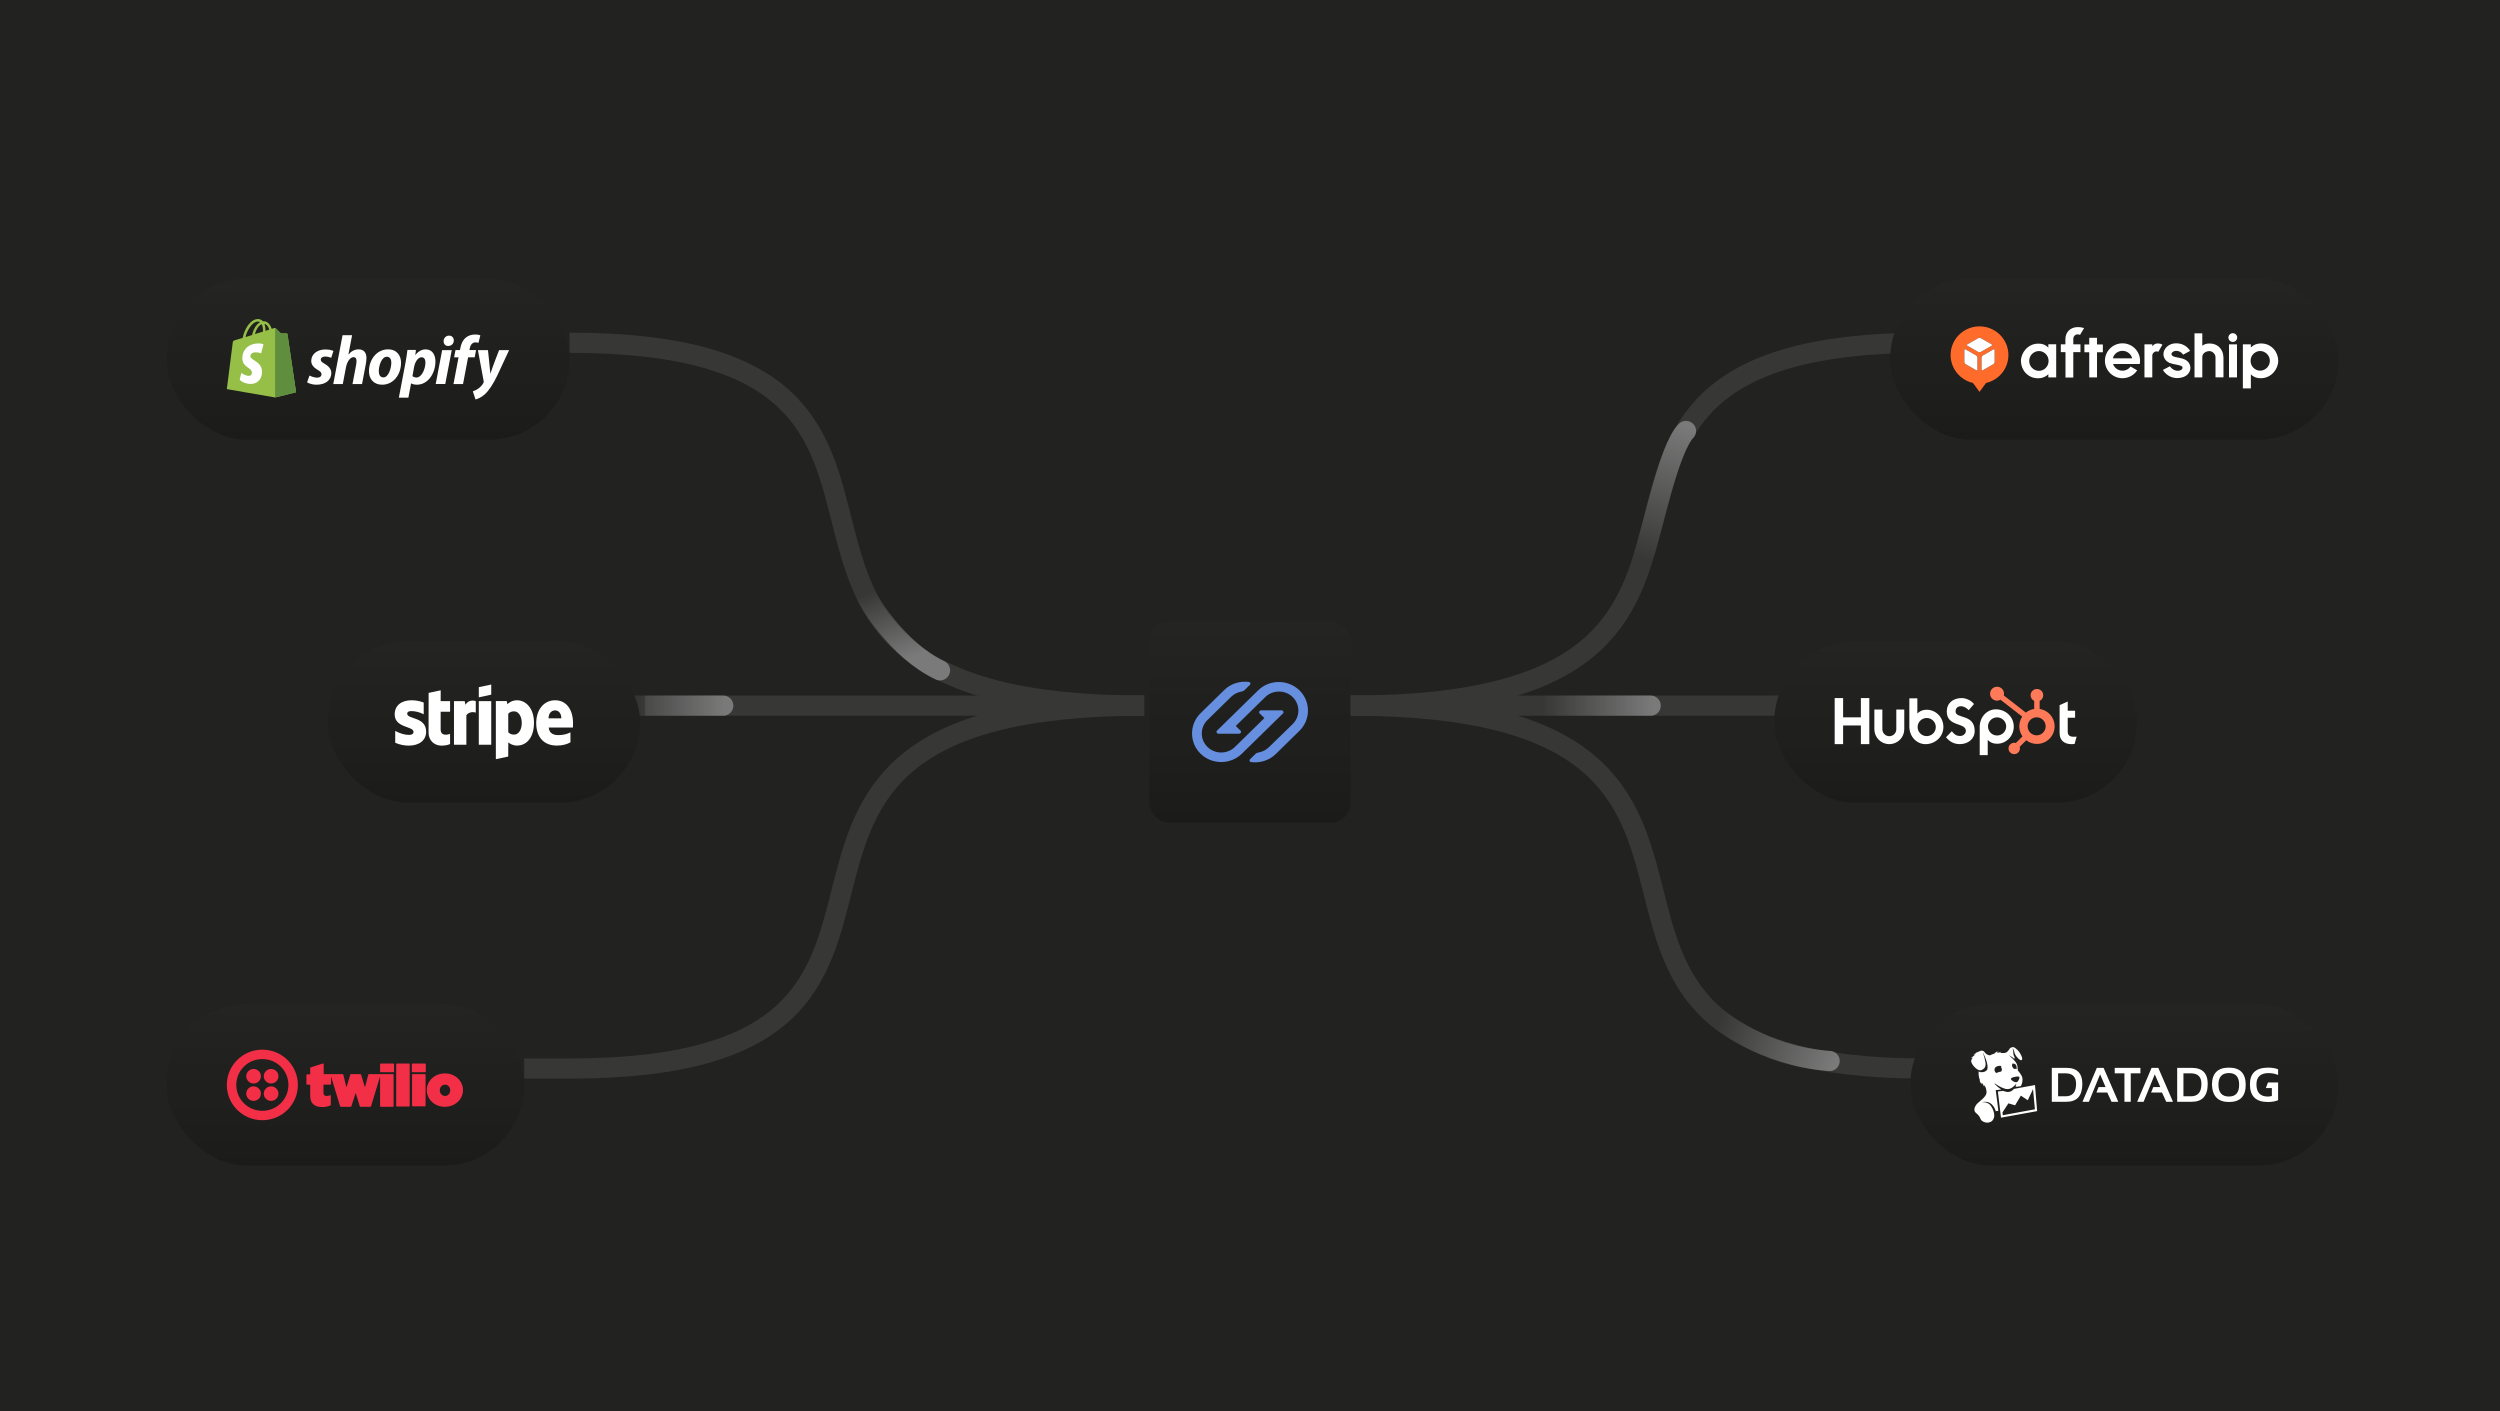 <svg width="496" height="280" viewBox="0 0 496 280" fill="none" xmlns="http://www.w3.org/2000/svg">
<rect width="496" height="280" fill="#222220"/>
<path d="M349 140C352 140 361 140 371.5 140" stroke="url(#paint0_linear_597_36289)" stroke-width="4" stroke-linecap="round"/>
<g filter="url(#filter0_ddi_597_36289)">
<rect x="228" y="120" width="40" height="40" rx="4" fill="#1B1B19"/>
<rect x="228" y="120" width="40" height="40" rx="4" fill="url(#paint1_linear_597_36289)" fill-opacity="0.04"/>
<path d="M254.285 137.681C254.415 137.681 254.546 137.777 254.611 137.905C254.676 138.033 254.644 138.193 254.546 138.289L246.384 146.286C244.131 148.493 240.442 148.493 238.189 146.286C235.937 144.079 235.937 140.464 238.189 138.257L242.891 133.65C244.229 132.339 246.057 131.827 247.788 132.051C247.918 132.083 248.016 132.147 248.082 132.275C248.114 132.403 248.082 132.531 247.984 132.627L246.939 133.65C246.776 133.81 246.58 133.906 246.384 133.938C245.6 134.066 244.85 134.418 244.262 134.994L239.561 139.6C238.059 141.072 238.059 143.471 239.561 144.942C241.062 146.414 243.511 146.414 245.013 144.942L250.857 139.216L249.91 138.289C249.812 138.193 249.779 138.033 249.845 137.905C249.91 137.777 250.04 137.681 250.171 137.681H254.285ZM245.862 142.319C245.992 142.319 246.123 142.223 246.188 142.095C246.253 141.967 246.221 141.807 246.123 141.711L245.176 140.784L251.02 135.058C252.522 133.586 254.97 133.586 256.472 135.058C257.974 136.529 257.974 138.928 256.472 140.4L251.738 145.006C251.15 145.582 250.4 145.934 249.616 146.062C249.388 146.094 249.192 146.19 249.061 146.35L248.016 147.373C247.918 147.469 247.886 147.597 247.918 147.725C247.951 147.853 248.082 147.949 248.212 147.949C249.943 148.173 251.771 147.661 253.109 146.35L257.811 141.743C260.063 139.536 260.063 135.921 257.811 133.714C255.558 131.507 251.869 131.507 249.616 133.714L241.454 141.711C241.356 141.807 241.324 141.967 241.389 142.095C241.454 142.223 241.585 142.319 241.715 142.319H245.862Z" fill="#668FE0"/>
</g>
<path d="M113 68C205 68 127.5 140 227 140" stroke="#373736" stroke-width="4"/>
<path d="M382 68C290 68 367.5 140 268 140" stroke="#373736" stroke-width="4"/>
<path d="M227 140C127.5 140 205 212 113 212H104" stroke="#373736" stroke-width="4"/>
<path d="M268 140C367.5 140 290 212 382 212H391" stroke="#373736" stroke-width="4"/>
<path d="M128 140H227" stroke="#373736" stroke-width="4"/>
<path d="M353.5 140H268" stroke="#373736" stroke-width="4"/>
<path d="M171 116.5C172 119 178 129 186.5 133" stroke="url(#paint2_linear_597_36289)" stroke-width="4" stroke-linecap="round"/>
<path d="M121 140C124 140 133 140 143.5 140" stroke="url(#paint3_linear_597_36289)" stroke-width="4" stroke-linecap="round"/>
<path d="M305 140C308 140 317 140 327.5 140" stroke="url(#paint4_linear_597_36289)" stroke-width="4" stroke-linecap="round"/>
<path d="M339 200.5C341.5 202.5 349.5 209.5 363 210.5" stroke="url(#paint5_linear_597_36289)" stroke-width="4" stroke-linecap="round"/>
<path d="M326 110.5C328 105 331 89 334.5 85.5" stroke="url(#paint6_linear_597_36289)" stroke-width="4" stroke-linecap="round"/>
<g filter="url(#filter1_ddi_597_36289)">
<rect x="65" y="124" width="62" height="32" rx="16" fill="#1B1B19"/>
<rect x="65" y="124" width="62" height="32" rx="16" fill="url(#paint7_linear_597_36289)" fill-opacity="0.04"/>
<path fill-rule="evenodd" clip-rule="evenodd" d="M113.689 140.213C113.689 137.681 112.47 135.684 110.141 135.684C107.802 135.684 106.386 137.681 106.386 140.193C106.386 143.169 108.057 144.672 110.456 144.672C111.625 144.672 112.51 144.405 113.178 144.029V142.052C112.51 142.388 111.743 142.596 110.77 142.596C109.817 142.596 108.971 142.259 108.863 141.093H113.67C113.67 140.964 113.689 140.45 113.689 140.213ZM108.834 139.273C108.834 138.156 109.512 137.691 110.131 137.691C110.731 137.691 111.37 138.156 111.37 139.273H108.834ZM102.592 135.684C101.629 135.684 101.01 136.139 100.666 136.455L100.538 135.842H98.376V147.371L100.833 146.847L100.843 144.049C101.197 144.306 101.718 144.672 102.582 144.672C104.342 144.672 105.944 143.248 105.944 140.114C105.934 137.246 104.312 135.684 102.592 135.684ZM102.003 142.497C101.423 142.497 101.079 142.289 100.843 142.032L100.833 138.364C101.088 138.077 101.442 137.879 102.003 137.879C102.897 137.879 103.516 138.888 103.516 140.183C103.516 141.508 102.907 142.497 102.003 142.497ZM94.994 135.101L97.462 134.567V132.56L94.994 133.084V135.101ZM94.994 135.852H97.462V144.504H94.994V135.852ZM92.35 136.584L92.193 135.852H90.07V144.504H92.527V138.64C93.107 137.879 94.09 138.018 94.395 138.126V135.852C94.08 135.734 92.93 135.516 92.35 136.584ZM87.436 133.707L85.038 134.221L85.028 142.141C85.028 143.604 86.119 144.682 87.573 144.682C88.379 144.682 88.969 144.534 89.294 144.356V142.348C88.979 142.477 87.426 142.932 87.426 141.468V137.958H89.294V135.852H87.426L87.436 133.707ZM80.791 138.364C80.791 137.978 81.106 137.83 81.627 137.83C82.374 137.83 83.317 138.057 84.064 138.462V136.139C83.249 135.813 82.443 135.684 81.627 135.684C79.632 135.684 78.305 136.732 78.305 138.482C78.305 141.211 82.04 140.776 82.04 141.953C82.04 142.408 81.647 142.556 81.096 142.556C80.28 142.556 79.238 142.22 78.413 141.765V144.118C79.327 144.514 80.251 144.682 81.096 144.682C83.141 144.682 84.546 143.663 84.546 141.894C84.536 138.947 80.791 139.471 80.791 138.364Z" fill="white"/>
</g>
<g filter="url(#filter2_ddi_597_36289)">
<rect x="33" y="196" width="71" height="32" rx="16" fill="#1B1B19"/>
<rect x="33" y="196" width="71" height="32" rx="16" fill="url(#paint8_linear_597_36289)" fill-opacity="0.04"/>
<g clip-path="url(#clip0_597_36289)">
<path d="M51.768 210.273C51.768 211.067 51.11 211.72 50.311 211.72C49.512 211.72 48.854 211.067 48.854 210.273C48.854 209.48 49.512 208.827 50.311 208.827C51.11 208.827 51.768 209.48 51.768 210.273ZM50.311 212.28C49.512 212.28 48.854 212.933 48.854 213.727C48.854 214.52 49.512 215.173 50.311 215.173C51.11 215.173 51.768 214.52 51.768 213.727C51.768 212.933 51.11 212.28 50.311 212.28ZM59.1 212C59.1 215.873 55.951 219 52.05 219C48.149 219 45 215.873 45 212C45 208.127 48.149 205 52.05 205C55.951 205 59.1 208.127 59.1 212ZM57.22 212C57.22 209.153 54.917 206.867 52.05 206.867C49.183 206.867 46.88 209.153 46.88 212C46.88 214.847 49.183 217.133 52.05 217.133C54.917 217.133 57.22 214.847 57.22 212ZM53.789 212.28C52.99 212.28 52.332 212.933 52.332 213.727C52.332 214.52 52.99 215.173 53.789 215.173C54.588 215.173 55.246 214.52 55.246 213.727C55.246 212.933 54.588 212.28 53.789 212.28ZM53.789 208.827C52.99 208.827 52.332 209.48 52.332 210.273C52.332 211.067 52.99 211.72 53.789 211.72C54.588 211.72 55.246 211.067 55.246 210.273C55.246 209.48 54.588 208.827 53.789 208.827ZM78.041 207.753C78.088 207.753 78.135 207.8 78.182 207.847V209.34C78.182 209.433 78.088 209.48 78.041 209.48H75.55C75.456 209.48 75.409 209.387 75.409 209.34V207.893C75.409 207.8 75.503 207.753 75.55 207.753H78.041ZM77.994 209.853H73.2C73.153 209.853 73.059 209.9 73.059 209.993L72.448 212.327L72.401 212.467L71.649 209.993C71.649 209.947 71.555 209.853 71.508 209.853H69.628C69.581 209.853 69.487 209.9 69.487 209.993L68.782 212.327L68.735 212.467L68.688 212.327L68.406 211.16L68.124 209.993C68.124 209.947 68.03 209.853 67.983 209.853H64.223V207.847C64.223 207.8 64.129 207.707 64.035 207.753L61.685 208.5C61.591 208.5 61.544 208.547 61.544 208.64V209.9H60.933C60.886 209.9 60.792 209.947 60.792 210.04V211.813C60.792 211.86 60.839 211.953 60.933 211.953H61.544V214.147C61.544 215.687 62.39 216.387 63.941 216.387C64.599 216.387 65.21 216.247 65.633 216.013V214.147C65.633 214.053 65.539 214.007 65.492 214.053C65.257 214.147 65.022 214.193 64.834 214.193C64.411 214.193 64.176 214.007 64.176 213.54V211.953H65.539C65.586 211.953 65.68 211.907 65.68 211.813V210.32L67.466 216.2C67.466 216.247 67.56 216.34 67.607 216.34H69.581C69.628 216.34 69.722 216.293 69.722 216.2L70.568 213.587L70.991 214.94L71.367 216.2C71.367 216.247 71.461 216.34 71.508 216.34H73.482C73.529 216.34 73.623 216.293 73.623 216.2L75.409 210.32V216.2C75.409 216.247 75.456 216.34 75.55 216.34H77.947C77.994 216.34 78.088 216.293 78.088 216.2V209.993C78.088 209.947 78.041 209.853 77.994 209.853ZM81.143 207.753H78.746C78.699 207.753 78.605 207.8 78.605 207.893V216.153C78.605 216.2 78.652 216.293 78.746 216.293H81.143C81.19 216.293 81.284 216.247 81.284 216.153V207.847C81.284 207.8 81.237 207.753 81.143 207.753ZM84.339 207.753H81.848C81.801 207.753 81.707 207.8 81.707 207.893V209.34C81.707 209.387 81.754 209.48 81.848 209.48H84.339C84.386 209.48 84.48 209.433 84.48 209.34V207.847C84.48 207.8 84.433 207.753 84.339 207.753ZM84.292 209.853H81.895C81.848 209.853 81.754 209.9 81.754 209.993V216.107C81.754 216.153 81.801 216.247 81.895 216.247H84.292C84.339 216.247 84.433 216.2 84.433 216.107V209.993C84.433 209.947 84.386 209.853 84.292 209.853ZM91.859 213.027C91.859 214.8 90.355 216.34 88.24 216.34C86.172 216.34 84.668 214.8 84.668 213.027C84.668 211.253 86.172 209.713 88.287 209.713C90.355 209.713 91.859 211.253 91.859 213.027ZM89.321 213.073C89.321 212.42 88.851 211.907 88.287 211.953C87.676 211.953 87.253 212.467 87.253 213.073C87.253 213.68 87.723 214.193 88.287 214.193C88.898 214.193 89.321 213.68 89.321 213.073Z" fill="#F22F46"/>
</g>
</g>
<g filter="url(#filter3_ddi_597_36289)">
<rect x="33" y="52" width="80" height="32" rx="16" fill="#1B1B19"/>
<rect x="33" y="52" width="80" height="32" rx="16" fill="url(#paint9_linear_597_36289)" fill-opacity="0.04"/>
<g clip-path="url(#clip1_597_36289)">
<path d="M57.029 63.036C57.018 62.958 56.95 62.913 56.894 62.913C56.838 62.913 55.73 62.891 55.73 62.891C55.73 62.891 54.8 61.994 54.71 61.894C54.621 61.804 54.442 61.826 54.374 61.849C54.374 61.849 54.195 61.905 53.904 61.994C53.859 61.838 53.781 61.647 53.68 61.445C53.355 60.818 52.862 60.482 52.28 60.482C52.235 60.482 52.202 60.482 52.157 60.493C52.134 60.471 52.123 60.448 52.101 60.437C51.843 60.168 51.518 60.034 51.126 60.045C50.376 60.067 49.626 60.616 49.01 61.58C48.584 62.263 48.259 63.115 48.158 63.776C47.296 64.045 46.691 64.235 46.669 64.235C46.232 64.37 46.221 64.381 46.165 64.796C46.142 65.109 45 73.95 45 73.95L54.587 75.608L58.742 74.577C58.731 74.577 57.04 63.115 57.029 63.036ZM53.422 62.151C53.198 62.218 52.952 62.297 52.683 62.387C52.683 62.006 52.627 61.468 52.459 61.02C53.03 61.109 53.31 61.759 53.422 62.151ZM52.179 62.532C51.675 62.689 51.126 62.857 50.578 63.025C50.734 62.431 51.026 61.849 51.384 61.457C51.518 61.311 51.709 61.154 51.922 61.064C52.146 61.501 52.19 62.118 52.179 62.532ZM51.149 60.549C51.328 60.549 51.474 60.583 51.597 60.672C51.395 60.773 51.194 60.93 51.014 61.132C50.533 61.647 50.163 62.443 50.018 63.216C49.558 63.361 49.11 63.496 48.707 63.619C48.976 62.398 49.995 60.583 51.149 60.549Z" fill="#95BF47"/>
<path d="M56.893 62.913C56.837 62.913 55.728 62.891 55.728 62.891C55.728 62.891 54.799 61.994 54.709 61.894C54.675 61.86 54.631 61.837 54.586 61.837V75.608L58.741 74.577C58.741 74.577 57.05 63.115 57.039 63.036C57.016 62.958 56.949 62.913 56.893 62.913Z" fill="#5E8E3E"/>
<path d="M52.281 65.053L51.8 66.857C51.8 66.857 51.262 66.611 50.623 66.656C49.683 66.712 49.683 67.305 49.683 67.451C49.739 68.258 51.855 68.437 51.979 70.331C52.068 71.821 51.195 72.84 49.918 72.919C48.395 72.997 47.555 72.101 47.555 72.101L47.88 70.723C47.88 70.723 48.731 71.361 49.403 71.317C49.84 71.294 50.008 70.924 49.985 70.678C49.918 69.625 48.193 69.692 48.081 67.955C47.992 66.499 48.944 65.031 51.049 64.896C51.867 64.84 52.281 65.053 52.281 65.053Z" fill="white"/>
<path d="M64.368 68.896C63.886 68.639 63.64 68.415 63.64 68.112C63.64 67.731 63.987 67.485 64.525 67.485C65.152 67.485 65.712 67.742 65.712 67.742L66.149 66.398C66.149 66.398 65.746 66.084 64.558 66.084C62.901 66.084 61.747 67.037 61.747 68.37C61.747 69.132 62.285 69.703 63.002 70.118C63.584 70.443 63.786 70.678 63.786 71.025C63.786 71.384 63.495 71.675 62.957 71.675C62.162 71.675 61.4 71.261 61.4 71.261L60.93 72.605C60.93 72.605 61.624 73.076 62.8 73.076C64.502 73.076 65.734 72.235 65.734 70.723C65.723 69.905 65.107 69.322 64.368 68.896Z" fill="white"/>
<path d="M71.157 66.062C70.317 66.062 69.656 66.465 69.152 67.07L69.13 67.059L69.858 63.249H67.965L66.117 72.952H68.01L68.637 69.636C68.884 68.381 69.533 67.608 70.138 67.608C70.564 67.608 70.732 67.899 70.732 68.314C70.732 68.571 70.709 68.896 70.653 69.154L69.936 72.952H71.829L72.568 69.031C72.647 68.616 72.703 68.123 72.703 67.787C72.714 66.712 72.154 66.062 71.157 66.062Z" fill="white"/>
<path d="M77 66.062C74.715 66.062 73.203 68.123 73.203 70.42C73.203 71.888 74.11 73.076 75.813 73.076C78.053 73.076 79.565 71.07 79.565 68.717C79.576 67.361 78.781 66.062 77 66.062ZM76.07 71.63C75.421 71.63 75.152 71.081 75.152 70.387C75.152 69.3 75.712 67.529 76.742 67.529C77.414 67.529 77.638 68.112 77.638 68.672C77.638 69.838 77.067 71.63 76.07 71.63Z" fill="white"/>
<path d="M84.43 66.062C83.154 66.062 82.426 67.193 82.426 67.193H82.403L82.515 66.174H80.835C80.757 66.857 80.6 67.91 80.454 68.695L79.133 75.641H81.026L81.552 72.829H81.597C81.597 72.829 81.989 73.076 82.706 73.076C84.934 73.076 86.39 70.79 86.39 68.482C86.39 67.204 85.819 66.062 84.43 66.062ZM82.616 71.653C82.123 71.653 81.832 71.373 81.832 71.373L82.146 69.602C82.37 68.415 82.986 67.63 83.646 67.63C84.229 67.63 84.408 68.168 84.408 68.672C84.408 69.905 83.68 71.653 82.616 71.653Z" fill="white"/>
<path d="M89.094 63.339C88.489 63.339 88.008 63.821 88.008 64.437C88.008 64.997 88.366 65.389 88.904 65.389H88.926C89.52 65.389 90.024 64.986 90.035 64.291C90.035 63.742 89.665 63.339 89.094 63.339Z" fill="white"/>
<path d="M86.445 72.941H88.338L89.626 66.219H87.722L86.445 72.941Z" fill="white"/>
<path d="M94.449 66.207H93.127L93.194 65.894C93.306 65.244 93.687 64.672 94.326 64.672C94.662 64.672 94.93 64.773 94.93 64.773L95.3 63.283C95.3 63.283 94.975 63.115 94.269 63.115C93.597 63.115 92.925 63.305 92.41 63.742C91.761 64.291 91.458 65.087 91.313 65.894L91.257 66.207H90.372L90.092 67.641H90.977L89.969 72.952H91.862L92.87 67.641H94.18L94.449 66.207Z" fill="white"/>
<path d="M99.02 66.219C99.02 66.219 97.833 69.21 97.307 70.846H97.284C97.251 70.319 96.814 66.219 96.814 66.219H94.82L95.963 72.392C95.985 72.527 95.974 72.616 95.918 72.706C95.694 73.132 95.325 73.546 94.888 73.849C94.529 74.106 94.126 74.275 93.812 74.387L94.339 76C94.72 75.922 95.526 75.597 96.198 74.969C97.061 74.162 97.867 72.908 98.684 71.204L101.003 66.219H99.02Z" fill="white"/>
</g>
</g>
<g filter="url(#filter4_ddi_597_36289)">
<rect x="375" y="52" width="89" height="32" rx="16" fill="#1B1B19"/>
<rect x="375" y="52" width="89" height="32" rx="16" fill="url(#paint10_linear_597_36289)" fill-opacity="0.04"/>
<g clip-path="url(#clip2_597_36289)">
<path d="M398.449 66.702C398.327 65.284 397.672 63.962 396.614 62.998C395.556 62.034 394.171 61.5 392.735 61.5C391.299 61.5 389.915 62.034 388.857 62.997C387.798 63.961 387.143 65.282 387.02 66.702C387.006 66.863 387 67.025 387 67.19C387 68.474 387.439 69.72 388.245 70.726C389.051 71.732 390.177 72.438 391.438 72.729L392.735 74.5L394.033 72.729C395.295 72.439 396.421 71.732 397.226 70.726C398.032 69.72 398.471 68.473 398.471 67.19C398.471 67.026 398.464 66.863 398.45 66.702H398.449ZM392.325 70.103C392.325 70.127 392.319 70.15 392.307 70.172C392.295 70.192 392.278 70.209 392.257 70.222C392.236 70.233 392.213 70.24 392.188 70.24C392.164 70.24 392.141 70.233 392.119 70.222L390.003 69.009C389.92 68.962 389.852 68.894 389.803 68.811C389.755 68.73 389.73 68.636 389.729 68.541V66.171C389.729 66.148 389.736 66.124 389.747 66.103C389.759 66.083 389.776 66.066 389.798 66.053C389.818 66.041 389.842 66.035 389.867 66.035C389.89 66.035 389.914 66.041 389.935 66.053L392.052 67.265C392.134 67.313 392.204 67.381 392.251 67.463C392.3 67.545 392.324 67.639 392.324 67.734V70.103L392.325 70.103ZM392.735 66.635C392.64 66.635 392.545 66.609 392.463 66.563L390.298 65.323C390.278 65.311 390.26 65.294 390.249 65.273C390.237 65.253 390.23 65.229 390.23 65.205C390.23 65.18 390.237 65.158 390.249 65.138C390.26 65.117 390.278 65.1 390.298 65.088L392.463 63.848C392.545 63.8 392.64 63.775 392.735 63.775C392.831 63.775 392.925 63.801 393.008 63.848L395.173 65.088C395.193 65.099 395.21 65.116 395.222 65.138C395.234 65.158 395.24 65.181 395.24 65.205C395.24 65.228 395.234 65.251 395.222 65.273C395.21 65.293 395.193 65.31 395.173 65.323L393.008 66.563C392.925 66.611 392.831 66.635 392.735 66.635ZM395.739 68.541C395.739 68.636 395.715 68.73 395.666 68.813C395.618 68.894 395.549 68.964 395.467 69.01L393.35 70.223C393.33 70.234 393.306 70.241 393.282 70.241C393.258 70.241 393.234 70.234 393.213 70.223C393.192 70.211 393.175 70.194 393.162 70.173C393.151 70.153 393.144 70.129 393.144 70.105V67.734C393.144 67.64 393.17 67.546 393.217 67.463C393.265 67.381 393.334 67.312 393.417 67.265L395.533 66.053C395.554 66.041 395.577 66.035 395.602 66.035C395.625 66.035 395.649 66.041 395.671 66.053C395.691 66.065 395.708 66.082 395.721 66.103C395.733 66.123 395.739 66.147 395.739 66.171V68.541Z" fill="#FF6B2B"/>
<path d="M392.304 70.172C392.316 70.15 392.323 70.127 392.323 70.103L392.322 67.734C392.322 67.639 392.297 67.545 392.249 67.463C392.201 67.381 392.132 67.313 392.049 67.265L389.933 66.053C389.911 66.041 389.888 66.035 389.864 66.035C389.839 66.035 389.816 66.041 389.795 66.053C389.774 66.066 389.757 66.083 389.745 66.103C389.733 66.124 389.727 66.148 389.727 66.171V68.541C389.728 68.636 389.752 68.73 389.801 68.811C389.849 68.893 389.918 68.962 390 69.009L392.117 70.222C392.138 70.233 392.162 70.24 392.185 70.24C392.21 70.24 392.234 70.233 392.254 70.222C392.275 70.209 392.293 70.192 392.304 70.172Z" fill="white"/>
<path d="M392.459 66.563C392.542 66.609 392.636 66.635 392.731 66.635C392.827 66.635 392.921 66.611 393.004 66.563L395.169 65.323C395.189 65.31 395.206 65.293 395.218 65.273C395.23 65.251 395.236 65.228 395.236 65.205C395.236 65.181 395.23 65.158 395.218 65.138C395.206 65.116 395.189 65.099 395.169 65.088L393.004 63.848C392.921 63.801 392.827 63.775 392.731 63.775C392.636 63.775 392.542 63.8 392.459 63.848L390.294 65.088C390.274 65.1 390.257 65.117 390.245 65.138C390.233 65.158 390.227 65.18 390.227 65.205C390.227 65.229 390.233 65.253 390.245 65.273C390.257 65.294 390.274 65.311 390.294 65.323L392.459 66.563Z" fill="white"/>
<path d="M395.663 68.812C395.711 68.73 395.736 68.636 395.736 68.541V66.171C395.736 66.147 395.729 66.123 395.717 66.103C395.705 66.082 395.687 66.065 395.667 66.053C395.646 66.041 395.622 66.035 395.598 66.035C395.574 66.035 395.55 66.041 395.53 66.053L393.413 67.265C393.331 67.312 393.262 67.381 393.214 67.463C393.166 67.546 393.141 67.64 393.141 67.734V70.105C393.141 70.129 393.147 70.152 393.159 70.173C393.172 70.194 393.189 70.211 393.209 70.223C393.231 70.234 393.254 70.241 393.278 70.241C393.303 70.241 393.326 70.234 393.347 70.223L395.463 69.01C395.546 68.964 395.614 68.894 395.663 68.812Z" fill="white"/>
<path d="M406.388 65.719C406.213 65.52 405.986 65.349 405.708 65.206C405.344 65.021 404.912 64.928 404.424 64.928C403.894 64.928 403.407 65.032 402.979 65.239C402.552 65.445 402.185 65.716 401.887 66.047C401.592 66.377 401.359 66.748 401.198 67.149C401.036 67.552 400.953 67.96 400.953 68.364C400.953 68.767 401.031 69.204 401.183 69.609C401.336 70.016 401.56 70.386 401.848 70.707C402.136 71.029 402.494 71.295 402.913 71.495C403.333 71.697 403.819 71.8 404.359 71.8C404.811 71.8 405.232 71.711 405.612 71.535C405.918 71.394 406.178 71.21 406.388 70.989V71.63H407.948V65.051H406.388V65.719ZM406.289 69.134C406.189 69.371 406.049 69.579 405.875 69.752C405.699 69.927 405.493 70.068 405.263 70.172C405.034 70.275 404.788 70.327 404.53 70.327C404.273 70.327 404.01 70.275 403.777 70.171C403.543 70.067 403.335 69.926 403.16 69.751C402.985 69.578 402.845 69.369 402.745 69.133C402.645 68.897 402.594 68.638 402.594 68.363C402.594 68.087 402.645 67.829 402.745 67.593C402.845 67.356 402.985 67.148 403.16 66.973C403.335 66.799 403.543 66.658 403.777 66.554C404.01 66.451 404.263 66.397 404.53 66.397C404.798 66.397 405.034 66.449 405.263 66.552C405.493 66.657 405.699 66.798 405.875 66.972C406.049 67.146 406.189 67.354 406.289 67.592C406.39 67.828 406.44 68.086 406.44 68.362C406.44 68.637 406.39 68.895 406.289 69.132V69.134Z" fill="white"/>
<path d="M442.988 62.857C442.749 62.857 442.542 62.943 442.372 63.111C442.203 63.279 442.117 63.485 442.117 63.724C442.117 63.962 442.203 64.167 442.372 64.335C442.542 64.504 442.749 64.589 442.989 64.589C443.229 64.589 443.435 64.504 443.604 64.335C443.774 64.167 443.86 63.961 443.86 63.722C443.86 63.484 443.774 63.279 443.604 63.11C443.435 62.941 443.228 62.856 442.989 62.856L442.988 62.857Z" fill="white"/>
<path d="M443.819 65.072H442.234V71.628H443.819V65.072Z" fill="white"/>
<path d="M451.772 67.092C451.618 66.684 451.395 66.313 451.105 65.99C450.816 65.666 450.456 65.4 450.037 65.198C449.616 64.995 449.127 64.892 448.586 64.892C448.133 64.892 447.717 64.977 447.348 65.144C447.053 65.277 446.793 65.461 446.569 65.69V65.062H444.984V73.808H446.569V71.017C446.741 71.208 446.963 71.373 447.231 71.508C447.597 71.694 448.03 71.788 448.519 71.788C449.052 71.788 449.539 71.683 449.97 71.476C450.399 71.27 450.767 70.996 451.065 70.665C451.362 70.334 451.595 69.962 451.757 69.558C451.919 69.154 452.002 68.744 452.002 68.339C452.002 67.934 451.925 67.497 451.771 67.089L451.772 67.092ZM450.183 69.105C450.078 69.341 449.938 69.548 449.764 69.721C449.59 69.894 449.383 70.034 449.15 70.138C448.918 70.242 448.672 70.294 448.416 70.294C448.159 70.294 447.915 70.242 447.688 70.14C447.458 70.037 447.254 69.895 447.08 69.722C446.906 69.549 446.767 69.342 446.667 69.107C446.568 68.873 446.518 68.615 446.518 68.342C446.518 68.07 446.568 67.812 446.667 67.578C446.767 67.342 446.905 67.135 447.08 66.963C447.254 66.789 447.459 66.648 447.688 66.545C447.915 66.443 448.159 66.391 448.416 66.391C448.672 66.391 448.918 66.443 449.15 66.546C449.383 66.65 449.59 66.79 449.764 66.964C449.939 67.137 450.08 67.344 450.183 67.58C450.287 67.814 450.339 68.071 450.339 68.343C450.339 68.616 450.287 68.873 450.183 69.107V69.105Z" fill="white"/>
<path d="M411.34 63.967C411.34 63.558 411.655 63.091 412.182 63.091C412.379 63.091 412.523 63.116 412.687 63.18L413.48 61.845L413.394 61.815C413.102 61.712 412.658 61.642 412.288 61.642C411.484 61.642 410.823 61.902 410.376 62.395C409.988 62.823 409.773 63.419 409.773 64.071V65.07H408.867V66.615H409.794V71.647H411.341V66.617H412.762V65.071H411.341V63.967H411.34Z" fill="white"/>
<path d="M428.948 65.102C428.729 64.96 428.458 64.888 428.139 64.888C427.82 64.888 427.562 64.974 427.325 65.144C427.208 65.228 427.105 65.326 427.016 65.437V65.069H425.461V71.631H427.014V67.314C427.014 67.054 427.127 66.852 427.295 66.697C427.466 66.54 427.66 66.462 427.889 66.462C427.947 66.462 428.021 66.478 428.11 66.509C428.145 66.521 428.178 66.535 428.209 66.549L429.014 65.163L429.02 65.147L428.948 65.101V65.102Z" fill="white"/>
<path d="M434.527 69.328C434.398 68.77 434.043 68.349 433.475 68.075C433.068 67.88 432.614 67.791 432.175 67.704C431.842 67.638 431.489 67.576 431.242 67.478C431.062 67.405 430.957 67.325 430.883 67.2C430.756 66.987 430.877 66.786 430.891 66.763C431.047 66.515 431.4 66.361 431.75 66.361C432.132 66.361 432.472 66.475 432.758 66.702C432.935 66.843 433.044 66.993 433.071 67.038L433.121 67.124L434.513 66.365L434.462 66.282C434.379 66.145 434.193 65.875 433.876 65.607C433.476 65.268 432.783 64.864 431.748 64.864C431.277 64.864 430.821 64.972 430.431 65.178C430.056 65.376 429.747 65.658 429.535 65.995C429.149 66.611 429.131 67.337 429.489 67.938C429.705 68.301 430.024 68.568 430.462 68.753C430.838 68.913 431.255 68.991 431.624 69.06C431.699 69.074 431.77 69.087 431.841 69.102C432.255 69.183 432.598 69.272 432.786 69.366C432.91 69.428 432.984 69.517 433.005 69.629C433.036 69.782 432.965 69.936 432.921 69.984C432.673 70.254 432.296 70.356 431.849 70.3C431.539 70.261 431.211 70.107 430.927 69.88C430.67 69.675 430.511 69.419 430.511 69.419L429.207 70.093L429.117 70.14L429.168 70.223C429.221 70.313 429.425 70.632 429.794 70.95C430.633 71.674 431.525 71.762 431.906 71.762C431.92 71.762 431.933 71.762 431.945 71.762C431.95 71.762 431.954 71.762 431.957 71.762C432.4 71.762 432.81 71.693 433.177 71.555C433.548 71.416 433.858 71.213 434.096 70.954C434.511 70.502 434.664 69.924 434.527 69.326V69.328Z" fill="white"/>
<path d="M421.1 64.865C419.177 64.865 417.617 66.415 417.617 68.327C417.617 70.239 419.177 71.789 421.1 71.789C422.321 71.789 423.394 71.166 424.016 70.222L422.711 69.472C422.352 69.97 421.765 70.295 421.1 70.295C420.233 70.295 419.496 69.74 419.228 68.969H422.973V68.971H424.524C424.563 68.762 424.585 68.547 424.585 68.326C424.585 66.414 423.026 64.864 421.102 64.864L421.1 64.865ZM419.195 67.842C419.228 67.713 419.315 67.485 419.332 67.442C419.334 67.437 419.336 67.432 419.338 67.428C419.667 66.793 420.332 66.359 421.1 66.359H421.111C422.036 66.359 422.812 66.991 423.028 67.842H419.195Z" fill="white"/>
<path d="M438.399 64.897C437.788 64.897 437.375 65.026 436.936 65.34V62.882H435.391V71.62H436.936V67.618L436.938 67.558C436.936 66.837 437.693 66.394 438.394 66.408C438.848 66.418 439.507 66.867 439.557 67.595V71.619H441.135V67.756C441.135 66.108 440.058 64.897 438.399 64.897Z" fill="white"/>
<path d="M416.049 71.62V66.636H417.206V65.086H416.049V63.769H414.506V65.086H413.547V66.636H414.506V71.628L416.049 71.62Z" fill="white"/>
</g>
</g>
<g filter="url(#filter5_ddi_597_36289)">
<rect x="352" y="124" width="72" height="32" rx="16" fill="#1B1B19"/>
<rect x="352" y="124" width="72" height="32" rx="16" fill="url(#paint11_linear_597_36289)" fill-opacity="0.04"/>
<g clip-path="url(#clip3_597_36289)">
<path d="M369.198 135.246V139.074H365.673V135.246H364V144.383H365.673V140.68H369.198V144.383H370.872V135.246H369.198ZM376.227 141.43C376.227 141.796 376.081 142.147 375.822 142.406C375.562 142.665 375.21 142.811 374.843 142.811C374.476 142.811 374.123 142.665 373.864 142.406C373.604 142.147 373.458 141.796 373.458 141.43V137.516H371.871V141.43C371.871 142.215 372.184 142.968 372.741 143.523C373.297 144.079 374.052 144.391 374.84 144.391C375.627 144.391 376.382 144.079 376.939 143.523C377.496 142.968 377.809 142.215 377.809 141.43V137.516H376.227V141.43ZM387.988 137.919C387.988 137.117 388.52 136.863 389.103 136.863C389.573 136.863 390.193 137.219 390.599 137.652L391.638 136.43C391.12 135.73 390.067 135.246 389.205 135.246C387.483 135.246 386.238 136.252 386.238 137.919C386.238 141.013 390.029 140.031 390.029 141.763C390.029 142.296 389.509 142.768 388.914 142.768C387.976 142.768 387.671 142.31 387.24 141.826L386.086 143.023C386.824 143.926 387.735 144.385 388.825 144.385C390.461 144.385 391.777 143.367 391.777 141.775C391.777 138.341 387.985 139.408 387.985 137.919M411.442 142.923C410.504 142.923 410.237 142.519 410.237 141.899V139.155H411.695V137.765H410.237V135.931L408.628 136.652V142.24C408.628 143.669 409.617 144.39 410.973 144.39C411.185 144.393 411.398 144.376 411.607 144.339L412 142.898C411.823 142.91 411.62 142.922 411.442 142.922M382.269 137.562C381.483 137.562 380.934 137.789 380.403 138.308V135.301H378.814V140.875C378.814 142.962 380.326 144.391 382.026 144.391C383.912 144.391 385.571 142.936 385.571 140.977C385.571 139.043 384.044 137.563 382.269 137.563M382.259 142.796C382.022 142.796 381.788 142.749 381.569 142.659C381.35 142.569 381.151 142.436 380.984 142.269C380.816 142.102 380.683 141.904 380.592 141.685C380.502 141.467 380.455 141.233 380.455 140.997C380.455 140.761 380.502 140.527 380.592 140.309C380.683 140.09 380.816 139.892 380.984 139.725C381.151 139.558 381.35 139.425 381.569 139.335C381.788 139.244 382.022 139.198 382.259 139.198C382.737 139.198 383.196 139.387 383.535 139.725C383.873 140.062 384.063 140.52 384.063 140.997C384.063 141.474 383.873 141.932 383.535 142.269C383.196 142.606 382.737 142.796 382.259 142.796ZM399.531 140.894C399.531 138.931 397.876 137.48 395.987 137.48C394.287 137.48 392.774 138.909 392.774 140.996V146.574H394.364V143.562C394.893 144.08 395.443 144.309 396.228 144.309C398.003 144.309 399.531 142.829 399.531 140.894ZM398.026 140.874C398.026 141.351 397.836 141.809 397.497 142.146C397.159 142.484 396.7 142.673 396.222 142.673C395.743 142.673 395.285 142.484 394.946 142.146C394.608 141.809 394.418 141.351 394.418 140.874C394.418 140.397 394.608 139.94 394.946 139.602C395.285 139.265 395.743 139.075 396.222 139.075C396.7 139.075 397.159 139.265 397.497 139.602C397.836 139.94 398.026 140.397 398.026 140.874Z" fill="white"/>
<path d="M404.665 137.403V135.81C404.876 135.712 405.054 135.556 405.18 135.36C405.305 135.164 405.373 134.937 405.374 134.705V134.668C405.374 133.991 404.823 133.442 404.144 133.442H404.107C403.781 133.442 403.468 133.571 403.237 133.801C403.007 134.031 402.877 134.343 402.877 134.668V134.705C402.878 134.937 402.945 135.164 403.071 135.36C403.197 135.556 403.375 135.712 403.586 135.81V137.403C402.98 137.496 402.408 137.747 401.93 138.13L397.55 134.728C397.581 134.615 397.598 134.5 397.599 134.384C397.6 134.11 397.519 133.843 397.367 133.615C397.216 133.388 396.999 133.21 396.746 133.105C396.493 133 396.215 132.972 395.946 133.025C395.677 133.078 395.43 133.209 395.236 133.402C395.041 133.595 394.909 133.841 394.855 134.109C394.801 134.377 394.828 134.655 394.933 134.908C395.037 135.161 395.215 135.377 395.442 135.529C395.67 135.681 395.938 135.763 396.212 135.763C396.452 135.762 396.687 135.698 396.894 135.578L401.208 138.925C400.82 139.509 400.618 140.196 400.628 140.896C400.637 141.596 400.858 142.277 401.261 142.85L399.949 144.159C399.843 144.125 399.733 144.107 399.621 144.105C399.396 144.105 399.176 144.172 398.989 144.297C398.802 144.422 398.657 144.599 398.571 144.806C398.485 145.014 398.462 145.242 398.506 145.462C398.55 145.682 398.658 145.884 398.818 146.043C398.977 146.201 399.179 146.309 399.4 146.353C399.621 146.397 399.849 146.375 400.057 146.289C400.265 146.203 400.443 146.058 400.568 145.871C400.693 145.685 400.76 145.465 400.76 145.241C400.759 145.13 400.741 145.02 400.707 144.914L402.005 143.619C402.428 143.944 402.92 144.168 403.443 144.274C403.967 144.38 404.508 144.365 405.024 144.23C405.541 144.096 406.02 143.845 406.425 143.497C406.829 143.149 407.148 142.714 407.358 142.224C407.568 141.734 407.662 141.203 407.634 140.671C407.606 140.139 407.456 139.62 407.196 139.155C406.936 138.69 406.573 138.29 406.134 137.986C405.695 137.683 405.193 137.483 404.665 137.403ZM404.127 142.642C403.887 142.649 403.648 142.607 403.424 142.52C403.201 142.433 402.997 142.302 402.825 142.135C402.653 141.969 402.516 141.769 402.423 141.549C402.33 141.328 402.282 141.091 402.282 140.852C402.282 140.613 402.33 140.376 402.423 140.155C402.516 139.935 402.653 139.735 402.825 139.569C402.997 139.402 403.201 139.271 403.424 139.184C403.648 139.097 403.887 139.055 404.127 139.062C404.591 139.078 405.032 139.274 405.355 139.607C405.678 139.941 405.859 140.387 405.859 140.851C405.859 141.315 405.679 141.76 405.356 142.094C405.033 142.428 404.593 142.624 404.128 142.641" fill="#FF7A59"/>
</g>
</g>
<g filter="url(#filter6_ddi_597_36289)">
<rect x="379" y="196" width="85" height="32" rx="16" fill="#1B1B19"/>
<rect x="379" y="196" width="85" height="32" rx="16" fill="url(#paint12_linear_597_36289)" fill-opacity="0.04"/>
<g clip-path="url(#clip4_597_36289)">
<path d="M403.742 212.023L399.558 212.787C399.452 212.925 399.2 213.154 399.078 213.216C398.553 213.483 398.194 213.407 397.882 213.323C397.684 213.269 397.57 213.246 397.402 213.17L396.381 213.307L396.998 218.498L404.169 217.199L403.742 212.023ZM397.356 218.009L397.295 217.443L398.469 215.654L399.795 216.044L400.938 214.125L402.309 215.035L403.353 212.841L403.727 216.832L397.356 218.009ZM397.059 212.91C396.541 212.573 396.007 212.099 395.771 211.832C395.733 211.801 395.741 211.671 395.741 211.671C395.954 211.839 396.83 212.466 397.752 212.749C398.08 212.849 398.583 212.887 399.017 212.642C399.353 212.451 399.749 212.122 399.985 211.786L400.031 211.862C400.031 211.916 399.917 212.161 399.863 212.26C399.962 212.321 400.039 212.336 400.153 212.367L400.923 212.245C401.197 211.801 401.395 211.083 401.182 210.394C401.06 210.005 400.435 209.217 400.389 209.179C400.229 209.026 400.412 208.445 400.107 207.803C399.779 207.13 398.918 206.427 398.545 206.113C398.652 206.19 399.33 206.465 399.642 206.847C399.673 206.809 399.688 206.602 399.711 206.549C399.437 206.197 399.421 205.563 399.421 205.394C399.421 205.081 399.261 204.729 399.261 204.729C399.261 204.729 399.536 204.943 399.604 205.318C399.688 205.754 399.863 206.105 400.1 206.396C400.541 206.946 400.938 207.229 401.143 207.023C401.387 206.778 400.9 205.685 400.282 205.073C399.558 204.362 399.368 204.454 398.949 204.607C398.614 204.722 398.431 205.693 397.547 205.67C397.394 205.654 397.013 205.639 396.823 205.647C396.922 205.509 397.006 205.402 397.006 205.402C397.006 205.402 396.709 205.524 396.457 205.677L396.434 205.647C396.518 205.463 396.609 205.356 396.609 205.356C396.609 205.356 396.373 205.501 396.16 205.67C396.198 205.456 396.35 205.318 396.35 205.318C396.35 205.318 396.053 205.372 395.672 205.792C395.238 205.907 395.139 205.991 394.788 206.144C394.224 206.021 393.965 205.823 393.714 205.456C393.523 205.18 393.18 205.135 392.83 205.28C392.319 205.494 391.679 205.777 391.679 205.777C391.679 205.777 391.893 205.769 392.106 205.777C391.809 205.891 391.519 206.044 391.519 206.044C391.519 206.044 391.656 206.037 391.832 206.044C391.71 206.144 391.649 206.19 391.534 206.266C391.26 206.465 391.039 206.694 391.039 206.694C391.039 206.694 391.222 206.61 391.39 206.564C391.275 206.832 391.039 207.031 391.085 207.359C391.123 207.657 391.489 208.277 391.969 208.659C392.007 208.69 392.655 209.294 393.142 209.049C393.63 208.804 393.82 208.583 393.904 208.246C393.996 207.856 393.942 207.566 393.744 206.725C393.676 206.45 393.508 205.876 393.424 205.609L393.439 205.593C393.599 205.93 394.003 206.824 394.171 207.42C394.43 208.353 394.346 208.827 394.232 209.003C393.874 209.523 392.967 209.599 392.555 209.309C392.495 210.31 392.716 210.754 392.792 210.976C392.754 211.228 392.921 211.709 392.921 211.709C392.921 211.709 392.937 211.495 393.013 211.381C393.036 211.633 393.157 211.939 393.157 211.939C393.157 211.939 393.15 211.755 393.211 211.595C393.295 211.732 393.356 211.763 393.432 211.87C393.508 212.145 393.66 212.344 393.66 212.344C393.66 212.344 393.638 212.199 393.645 212.046C394.026 212.413 394.087 212.948 394.125 213.353C394.232 214.477 392.357 215.372 391.992 216.075C391.717 216.488 391.55 217.153 392.014 217.543C393.142 218.483 392.708 218.743 393.272 219.156C394.049 219.722 395.017 219.469 395.344 219.011C395.802 218.368 395.687 217.764 395.512 217.199C395.375 216.755 395.017 216.021 394.567 215.739C394.11 215.448 393.66 215.394 393.287 215.433L393.325 215.394C393.866 215.287 394.438 215.349 394.849 215.609C395.314 215.907 395.741 216.427 395.962 217.214C396.213 217.176 396.251 217.161 396.48 217.13L395.954 213.032L397.059 212.91ZM399.673 207.81C400.153 208.032 400.092 208.46 400.1 208.713C400.107 208.781 400.1 208.835 400.092 208.865C400.023 208.827 399.924 208.804 399.757 208.812C399.711 208.812 399.658 208.82 399.612 208.827C399.437 208.735 399.33 208.544 399.231 208.346C399.223 208.33 399.216 208.307 399.208 208.292C399.208 208.284 399.2 208.277 399.2 208.269V208.261C399.147 208.093 399.185 208.055 399.208 208.009C399.231 207.963 399.315 207.91 399.193 207.872C399.185 207.872 399.17 207.864 399.155 207.864C399.238 207.757 399.49 207.726 399.673 207.81ZM399.078 210.609C399.17 210.54 399.597 210.402 399.993 210.349C400.199 210.326 400.496 210.31 400.557 210.349C400.679 210.417 400.679 210.631 400.595 210.83C400.473 211.121 400.298 211.434 400.092 211.457C399.764 211.503 399.459 211.327 399.109 211.06C398.987 210.968 398.911 210.739 399.078 210.609ZM396 208.43C396.518 208.078 397.181 208.216 397.067 208.323C396.853 208.529 397.135 208.468 397.166 208.842C397.189 209.118 397.097 209.271 397.021 209.355C396.861 209.378 396.663 209.416 396.427 209.492C396.289 209.538 396.167 209.584 396.061 209.638C396.03 209.622 396 209.599 395.969 209.569C395.611 209.248 395.626 208.69 396 208.43Z" fill="white"/>
<path fill-rule="evenodd" clip-rule="evenodd" d="M409.989 215.341H407.078V208.613H409.989C412.085 208.613 413.136 209.676 413.136 211.794C413.136 214.156 412.092 215.341 409.989 215.341ZM408.328 214.255H409.806C411.201 214.255 411.894 213.437 411.894 211.794C411.894 210.395 411.201 209.699 409.806 209.699H408.328V214.255Z" fill="white"/>
<path fill-rule="evenodd" clip-rule="evenodd" d="M414.437 215.341H413.164L416.014 208.613H417.355L420.266 215.341H418.925L418.079 213.506H415.93L416.357 212.428H417.751L416.654 209.898L414.437 215.341Z" fill="white"/>
<path fill-rule="evenodd" clip-rule="evenodd" d="M419.562 208.613H424.66V209.699H422.74V215.341H421.49V209.699H419.562V208.613Z" fill="white"/>
<path fill-rule="evenodd" clip-rule="evenodd" d="M425.296 215.341H424.016L426.873 208.613H428.207L431.118 215.341H429.784L428.938 213.506H426.782L427.209 212.428H428.603L427.506 209.898L425.296 215.341Z" fill="white"/>
<path fill-rule="evenodd" clip-rule="evenodd" d="M434.864 215.341H431.953V208.613H434.864C436.96 208.613 438.011 209.676 438.011 211.794C438.011 214.156 436.96 215.341 434.864 215.341ZM433.195 214.255H434.674C436.068 214.255 436.761 213.437 436.761 211.794C436.761 210.395 436.06 209.699 434.674 209.699H433.195V214.255Z" fill="white"/>
<path fill-rule="evenodd" clip-rule="evenodd" d="M438.852 211.985C438.852 209.706 439.979 208.567 442.227 208.567C444.437 208.567 445.55 209.706 445.55 211.985C445.55 214.255 444.445 215.387 442.227 215.387C440.071 215.387 438.951 214.255 438.852 211.985ZM442.22 214.301C443.568 214.301 444.247 213.521 444.247 211.954C444.247 210.41 443.568 209.645 442.22 209.645C440.833 209.645 440.139 210.417 440.139 211.954C440.139 213.521 440.833 214.301 442.22 214.301Z" fill="white"/>
<path fill-rule="evenodd" clip-rule="evenodd" d="M450.734 212.619V214.194C450.444 214.271 450.193 214.309 449.964 214.309C448.44 214.309 447.678 213.498 447.678 211.885C447.678 210.394 448.486 209.653 450.094 209.653C450.764 209.653 451.389 209.775 451.976 210.028V208.896C451.397 208.674 450.742 208.567 450.002 208.567C447.594 208.567 446.383 209.668 446.383 211.885C446.383 214.225 447.564 215.387 449.941 215.387C450.757 215.387 451.435 215.265 451.976 215.028V211.511H449.964L449.545 212.619H450.734Z" fill="white"/>
</g>
</g>
<defs>
<filter id="filter0_ddi_597_36289" x="220" y="116" width="56" height="56" filterUnits="userSpaceOnUse" color-interpolation-filters="sRGB">
<feFlood flood-opacity="0" result="BackgroundImageFix"/>
<feColorMatrix in="SourceAlpha" type="matrix" values="0 0 0 0 0 0 0 0 0 0 0 0 0 0 0 0 0 0 127 0" result="hardAlpha"/>
<feMorphology radius="0.75" operator="dilate" in="SourceAlpha" result="effect1_dropShadow_597_36289"/>
<feOffset/>
<feComposite in2="hardAlpha" operator="out"/>
<feColorMatrix type="matrix" values="0 0 0 0 1 0 0 0 0 1 0 0 0 0 1 0 0 0 0.12 0"/>
<feBlend mode="normal" in2="BackgroundImageFix" result="effect1_dropShadow_597_36289"/>
<feColorMatrix in="SourceAlpha" type="matrix" values="0 0 0 0 0 0 0 0 0 0 0 0 0 0 0 0 0 0 127 0" result="hardAlpha"/>
<feOffset dy="4"/>
<feGaussianBlur stdDeviation="4"/>
<feComposite in2="hardAlpha" operator="out"/>
<feColorMatrix type="matrix" values="0 0 0 0 0 0 0 0 0 0 0 0 0 0 0 0 0 0 0.24 0"/>
<feBlend mode="normal" in2="effect1_dropShadow_597_36289" result="effect2_dropShadow_597_36289"/>
<feBlend mode="normal" in="SourceGraphic" in2="effect2_dropShadow_597_36289" result="shape"/>
<feColorMatrix in="SourceAlpha" type="matrix" values="0 0 0 0 0 0 0 0 0 0 0 0 0 0 0 0 0 0 127 0" result="hardAlpha"/>
<feOffset dy="-0.75"/>
<feComposite in2="hardAlpha" operator="arithmetic" k2="-1" k3="1"/>
<feColorMatrix type="matrix" values="0 0 0 0 0 0 0 0 0 0 0 0 0 0 0 0 0 0 0.5 0"/>
<feBlend mode="normal" in2="shape" result="effect3_innerShadow_597_36289"/>
</filter>
<filter id="filter1_ddi_597_36289" x="57" y="120" width="78" height="48" filterUnits="userSpaceOnUse" color-interpolation-filters="sRGB">
<feFlood flood-opacity="0" result="BackgroundImageFix"/>
<feColorMatrix in="SourceAlpha" type="matrix" values="0 0 0 0 0 0 0 0 0 0 0 0 0 0 0 0 0 0 127 0" result="hardAlpha"/>
<feMorphology radius="0.75" operator="dilate" in="SourceAlpha" result="effect1_dropShadow_597_36289"/>
<feOffset/>
<feComposite in2="hardAlpha" operator="out"/>
<feColorMatrix type="matrix" values="0 0 0 0 1 0 0 0 0 1 0 0 0 0 1 0 0 0 0.12 0"/>
<feBlend mode="normal" in2="BackgroundImageFix" result="effect1_dropShadow_597_36289"/>
<feColorMatrix in="SourceAlpha" type="matrix" values="0 0 0 0 0 0 0 0 0 0 0 0 0 0 0 0 0 0 127 0" result="hardAlpha"/>
<feOffset dy="4"/>
<feGaussianBlur stdDeviation="4"/>
<feComposite in2="hardAlpha" operator="out"/>
<feColorMatrix type="matrix" values="0 0 0 0 0 0 0 0 0 0 0 0 0 0 0 0 0 0 0.24 0"/>
<feBlend mode="normal" in2="effect1_dropShadow_597_36289" result="effect2_dropShadow_597_36289"/>
<feBlend mode="normal" in="SourceGraphic" in2="effect2_dropShadow_597_36289" result="shape"/>
<feColorMatrix in="SourceAlpha" type="matrix" values="0 0 0 0 0 0 0 0 0 0 0 0 0 0 0 0 0 0 127 0" result="hardAlpha"/>
<feOffset dy="-0.75"/>
<feComposite in2="hardAlpha" operator="arithmetic" k2="-1" k3="1"/>
<feColorMatrix type="matrix" values="0 0 0 0 0 0 0 0 0 0 0 0 0 0 0 0 0 0 0.5 0"/>
<feBlend mode="normal" in2="shape" result="effect3_innerShadow_597_36289"/>
</filter>
<filter id="filter2_ddi_597_36289" x="25" y="192" width="87" height="48" filterUnits="userSpaceOnUse" color-interpolation-filters="sRGB">
<feFlood flood-opacity="0" result="BackgroundImageFix"/>
<feColorMatrix in="SourceAlpha" type="matrix" values="0 0 0 0 0 0 0 0 0 0 0 0 0 0 0 0 0 0 127 0" result="hardAlpha"/>
<feMorphology radius="0.75" operator="dilate" in="SourceAlpha" result="effect1_dropShadow_597_36289"/>
<feOffset/>
<feComposite in2="hardAlpha" operator="out"/>
<feColorMatrix type="matrix" values="0 0 0 0 1 0 0 0 0 1 0 0 0 0 1 0 0 0 0.12 0"/>
<feBlend mode="normal" in2="BackgroundImageFix" result="effect1_dropShadow_597_36289"/>
<feColorMatrix in="SourceAlpha" type="matrix" values="0 0 0 0 0 0 0 0 0 0 0 0 0 0 0 0 0 0 127 0" result="hardAlpha"/>
<feOffset dy="4"/>
<feGaussianBlur stdDeviation="4"/>
<feComposite in2="hardAlpha" operator="out"/>
<feColorMatrix type="matrix" values="0 0 0 0 0 0 0 0 0 0 0 0 0 0 0 0 0 0 0.24 0"/>
<feBlend mode="normal" in2="effect1_dropShadow_597_36289" result="effect2_dropShadow_597_36289"/>
<feBlend mode="normal" in="SourceGraphic" in2="effect2_dropShadow_597_36289" result="shape"/>
<feColorMatrix in="SourceAlpha" type="matrix" values="0 0 0 0 0 0 0 0 0 0 0 0 0 0 0 0 0 0 127 0" result="hardAlpha"/>
<feOffset dy="-0.75"/>
<feComposite in2="hardAlpha" operator="arithmetic" k2="-1" k3="1"/>
<feColorMatrix type="matrix" values="0 0 0 0 0 0 0 0 0 0 0 0 0 0 0 0 0 0 0.5 0"/>
<feBlend mode="normal" in2="shape" result="effect3_innerShadow_597_36289"/>
</filter>
<filter id="filter3_ddi_597_36289" x="25" y="48" width="96" height="48" filterUnits="userSpaceOnUse" color-interpolation-filters="sRGB">
<feFlood flood-opacity="0" result="BackgroundImageFix"/>
<feColorMatrix in="SourceAlpha" type="matrix" values="0 0 0 0 0 0 0 0 0 0 0 0 0 0 0 0 0 0 127 0" result="hardAlpha"/>
<feMorphology radius="0.75" operator="dilate" in="SourceAlpha" result="effect1_dropShadow_597_36289"/>
<feOffset/>
<feComposite in2="hardAlpha" operator="out"/>
<feColorMatrix type="matrix" values="0 0 0 0 1 0 0 0 0 1 0 0 0 0 1 0 0 0 0.12 0"/>
<feBlend mode="normal" in2="BackgroundImageFix" result="effect1_dropShadow_597_36289"/>
<feColorMatrix in="SourceAlpha" type="matrix" values="0 0 0 0 0 0 0 0 0 0 0 0 0 0 0 0 0 0 127 0" result="hardAlpha"/>
<feOffset dy="4"/>
<feGaussianBlur stdDeviation="4"/>
<feComposite in2="hardAlpha" operator="out"/>
<feColorMatrix type="matrix" values="0 0 0 0 0 0 0 0 0 0 0 0 0 0 0 0 0 0 0.24 0"/>
<feBlend mode="normal" in2="effect1_dropShadow_597_36289" result="effect2_dropShadow_597_36289"/>
<feBlend mode="normal" in="SourceGraphic" in2="effect2_dropShadow_597_36289" result="shape"/>
<feColorMatrix in="SourceAlpha" type="matrix" values="0 0 0 0 0 0 0 0 0 0 0 0 0 0 0 0 0 0 127 0" result="hardAlpha"/>
<feOffset dy="-0.75"/>
<feComposite in2="hardAlpha" operator="arithmetic" k2="-1" k3="1"/>
<feColorMatrix type="matrix" values="0 0 0 0 0 0 0 0 0 0 0 0 0 0 0 0 0 0 0.5 0"/>
<feBlend mode="normal" in2="shape" result="effect3_innerShadow_597_36289"/>
</filter>
<filter id="filter4_ddi_597_36289" x="367" y="48" width="105" height="48" filterUnits="userSpaceOnUse" color-interpolation-filters="sRGB">
<feFlood flood-opacity="0" result="BackgroundImageFix"/>
<feColorMatrix in="SourceAlpha" type="matrix" values="0 0 0 0 0 0 0 0 0 0 0 0 0 0 0 0 0 0 127 0" result="hardAlpha"/>
<feMorphology radius="0.75" operator="dilate" in="SourceAlpha" result="effect1_dropShadow_597_36289"/>
<feOffset/>
<feComposite in2="hardAlpha" operator="out"/>
<feColorMatrix type="matrix" values="0 0 0 0 1 0 0 0 0 1 0 0 0 0 1 0 0 0 0.12 0"/>
<feBlend mode="normal" in2="BackgroundImageFix" result="effect1_dropShadow_597_36289"/>
<feColorMatrix in="SourceAlpha" type="matrix" values="0 0 0 0 0 0 0 0 0 0 0 0 0 0 0 0 0 0 127 0" result="hardAlpha"/>
<feOffset dy="4"/>
<feGaussianBlur stdDeviation="4"/>
<feComposite in2="hardAlpha" operator="out"/>
<feColorMatrix type="matrix" values="0 0 0 0 0 0 0 0 0 0 0 0 0 0 0 0 0 0 0.24 0"/>
<feBlend mode="normal" in2="effect1_dropShadow_597_36289" result="effect2_dropShadow_597_36289"/>
<feBlend mode="normal" in="SourceGraphic" in2="effect2_dropShadow_597_36289" result="shape"/>
<feColorMatrix in="SourceAlpha" type="matrix" values="0 0 0 0 0 0 0 0 0 0 0 0 0 0 0 0 0 0 127 0" result="hardAlpha"/>
<feOffset dy="-0.75"/>
<feComposite in2="hardAlpha" operator="arithmetic" k2="-1" k3="1"/>
<feColorMatrix type="matrix" values="0 0 0 0 0 0 0 0 0 0 0 0 0 0 0 0 0 0 0.5 0"/>
<feBlend mode="normal" in2="shape" result="effect3_innerShadow_597_36289"/>
</filter>
<filter id="filter5_ddi_597_36289" x="344" y="120" width="88" height="48" filterUnits="userSpaceOnUse" color-interpolation-filters="sRGB">
<feFlood flood-opacity="0" result="BackgroundImageFix"/>
<feColorMatrix in="SourceAlpha" type="matrix" values="0 0 0 0 0 0 0 0 0 0 0 0 0 0 0 0 0 0 127 0" result="hardAlpha"/>
<feMorphology radius="0.75" operator="dilate" in="SourceAlpha" result="effect1_dropShadow_597_36289"/>
<feOffset/>
<feComposite in2="hardAlpha" operator="out"/>
<feColorMatrix type="matrix" values="0 0 0 0 1 0 0 0 0 1 0 0 0 0 1 0 0 0 0.12 0"/>
<feBlend mode="normal" in2="BackgroundImageFix" result="effect1_dropShadow_597_36289"/>
<feColorMatrix in="SourceAlpha" type="matrix" values="0 0 0 0 0 0 0 0 0 0 0 0 0 0 0 0 0 0 127 0" result="hardAlpha"/>
<feOffset dy="4"/>
<feGaussianBlur stdDeviation="4"/>
<feComposite in2="hardAlpha" operator="out"/>
<feColorMatrix type="matrix" values="0 0 0 0 0 0 0 0 0 0 0 0 0 0 0 0 0 0 0.24 0"/>
<feBlend mode="normal" in2="effect1_dropShadow_597_36289" result="effect2_dropShadow_597_36289"/>
<feBlend mode="normal" in="SourceGraphic" in2="effect2_dropShadow_597_36289" result="shape"/>
<feColorMatrix in="SourceAlpha" type="matrix" values="0 0 0 0 0 0 0 0 0 0 0 0 0 0 0 0 0 0 127 0" result="hardAlpha"/>
<feOffset dy="-0.75"/>
<feComposite in2="hardAlpha" operator="arithmetic" k2="-1" k3="1"/>
<feColorMatrix type="matrix" values="0 0 0 0 0 0 0 0 0 0 0 0 0 0 0 0 0 0 0.5 0"/>
<feBlend mode="normal" in2="shape" result="effect3_innerShadow_597_36289"/>
</filter>
<filter id="filter6_ddi_597_36289" x="371" y="192" width="101" height="48" filterUnits="userSpaceOnUse" color-interpolation-filters="sRGB">
<feFlood flood-opacity="0" result="BackgroundImageFix"/>
<feColorMatrix in="SourceAlpha" type="matrix" values="0 0 0 0 0 0 0 0 0 0 0 0 0 0 0 0 0 0 127 0" result="hardAlpha"/>
<feMorphology radius="0.75" operator="dilate" in="SourceAlpha" result="effect1_dropShadow_597_36289"/>
<feOffset/>
<feComposite in2="hardAlpha" operator="out"/>
<feColorMatrix type="matrix" values="0 0 0 0 1 0 0 0 0 1 0 0 0 0 1 0 0 0 0.12 0"/>
<feBlend mode="normal" in2="BackgroundImageFix" result="effect1_dropShadow_597_36289"/>
<feColorMatrix in="SourceAlpha" type="matrix" values="0 0 0 0 0 0 0 0 0 0 0 0 0 0 0 0 0 0 127 0" result="hardAlpha"/>
<feOffset dy="4"/>
<feGaussianBlur stdDeviation="4"/>
<feComposite in2="hardAlpha" operator="out"/>
<feColorMatrix type="matrix" values="0 0 0 0 0 0 0 0 0 0 0 0 0 0 0 0 0 0 0.24 0"/>
<feBlend mode="normal" in2="effect1_dropShadow_597_36289" result="effect2_dropShadow_597_36289"/>
<feBlend mode="normal" in="SourceGraphic" in2="effect2_dropShadow_597_36289" result="shape"/>
<feColorMatrix in="SourceAlpha" type="matrix" values="0 0 0 0 0 0 0 0 0 0 0 0 0 0 0 0 0 0 127 0" result="hardAlpha"/>
<feOffset dy="-0.75"/>
<feComposite in2="hardAlpha" operator="arithmetic" k2="-1" k3="1"/>
<feColorMatrix type="matrix" values="0 0 0 0 0 0 0 0 0 0 0 0 0 0 0 0 0 0 0.5 0"/>
<feBlend mode="normal" in2="shape" result="effect3_innerShadow_597_36289"/>
</filter>
<linearGradient id="paint0_linear_597_36289" x1="372" y1="140" x2="350" y2="140" gradientUnits="userSpaceOnUse">
<stop stop-color="#7A7A7A"/>
<stop offset="1" stop-color="#7A7A7A" stop-opacity="0"/>
</linearGradient>
<linearGradient id="paint1_linear_597_36289" x1="248" y1="160" x2="248" y2="120" gradientUnits="userSpaceOnUse">
<stop stop-color="white" stop-opacity="0"/>
<stop offset="1" stop-color="white"/>
</linearGradient>
<linearGradient id="paint2_linear_597_36289" x1="179.5" y1="131" x2="174" y2="117" gradientUnits="userSpaceOnUse">
<stop stop-color="#7A7A7A"/>
<stop offset="1" stop-color="#7A7A7A" stop-opacity="0"/>
</linearGradient>
<linearGradient id="paint3_linear_597_36289" x1="144" y1="140" x2="122" y2="140" gradientUnits="userSpaceOnUse">
<stop stop-color="#7A7A7A"/>
<stop offset="1" stop-color="#7A7A7A" stop-opacity="0"/>
</linearGradient>
<linearGradient id="paint4_linear_597_36289" x1="328" y1="140" x2="306" y2="140" gradientUnits="userSpaceOnUse">
<stop stop-color="#7A7A7A"/>
<stop offset="1" stop-color="#7A7A7A" stop-opacity="0"/>
</linearGradient>
<linearGradient id="paint5_linear_597_36289" x1="364" y1="211" x2="341" y2="202.5" gradientUnits="userSpaceOnUse">
<stop stop-color="#7A7A7A"/>
<stop offset="1" stop-color="#7A7A7A" stop-opacity="0"/>
</linearGradient>
<linearGradient id="paint6_linear_597_36289" x1="335" y1="84.5" x2="326" y2="111" gradientUnits="userSpaceOnUse">
<stop stop-color="#7A7A7A"/>
<stop offset="1" stop-color="#7A7A7A" stop-opacity="0"/>
</linearGradient>
<linearGradient id="paint7_linear_597_36289" x1="96" y1="156" x2="96" y2="124" gradientUnits="userSpaceOnUse">
<stop stop-color="white" stop-opacity="0"/>
<stop offset="1" stop-color="white"/>
</linearGradient>
<linearGradient id="paint8_linear_597_36289" x1="68.5" y1="228" x2="68.5" y2="196" gradientUnits="userSpaceOnUse">
<stop stop-color="white" stop-opacity="0"/>
<stop offset="1" stop-color="white"/>
</linearGradient>
<linearGradient id="paint9_linear_597_36289" x1="73" y1="84" x2="73" y2="52" gradientUnits="userSpaceOnUse">
<stop stop-color="white" stop-opacity="0"/>
<stop offset="1" stop-color="white"/>
</linearGradient>
<linearGradient id="paint10_linear_597_36289" x1="419.5" y1="84" x2="419.5" y2="52" gradientUnits="userSpaceOnUse">
<stop stop-color="white" stop-opacity="0"/>
<stop offset="1" stop-color="white"/>
</linearGradient>
<linearGradient id="paint11_linear_597_36289" x1="388" y1="156" x2="388" y2="124" gradientUnits="userSpaceOnUse">
<stop stop-color="white" stop-opacity="0"/>
<stop offset="1" stop-color="white"/>
</linearGradient>
<linearGradient id="paint12_linear_597_36289" x1="421.5" y1="228" x2="421.5" y2="196" gradientUnits="userSpaceOnUse">
<stop stop-color="white" stop-opacity="0"/>
<stop offset="1" stop-color="white"/>
</linearGradient>
<clipPath id="clip0_597_36289">
<rect width="47" height="14" fill="white" transform="translate(45 205)"/>
</clipPath>
<clipPath id="clip1_597_36289">
<rect width="56" height="16" fill="white" transform="translate(45 60)"/>
</clipPath>
<clipPath id="clip2_597_36289">
<rect width="65" height="13" fill="white" transform="translate(387 61.5)"/>
</clipPath>
<clipPath id="clip3_597_36289">
<rect width="48" height="14" fill="white" transform="translate(364 133)"/>
</clipPath>
<clipPath id="clip4_597_36289">
<rect width="61" height="15" fill="white" transform="translate(391 204.5)"/>
</clipPath>
</defs>
</svg>
